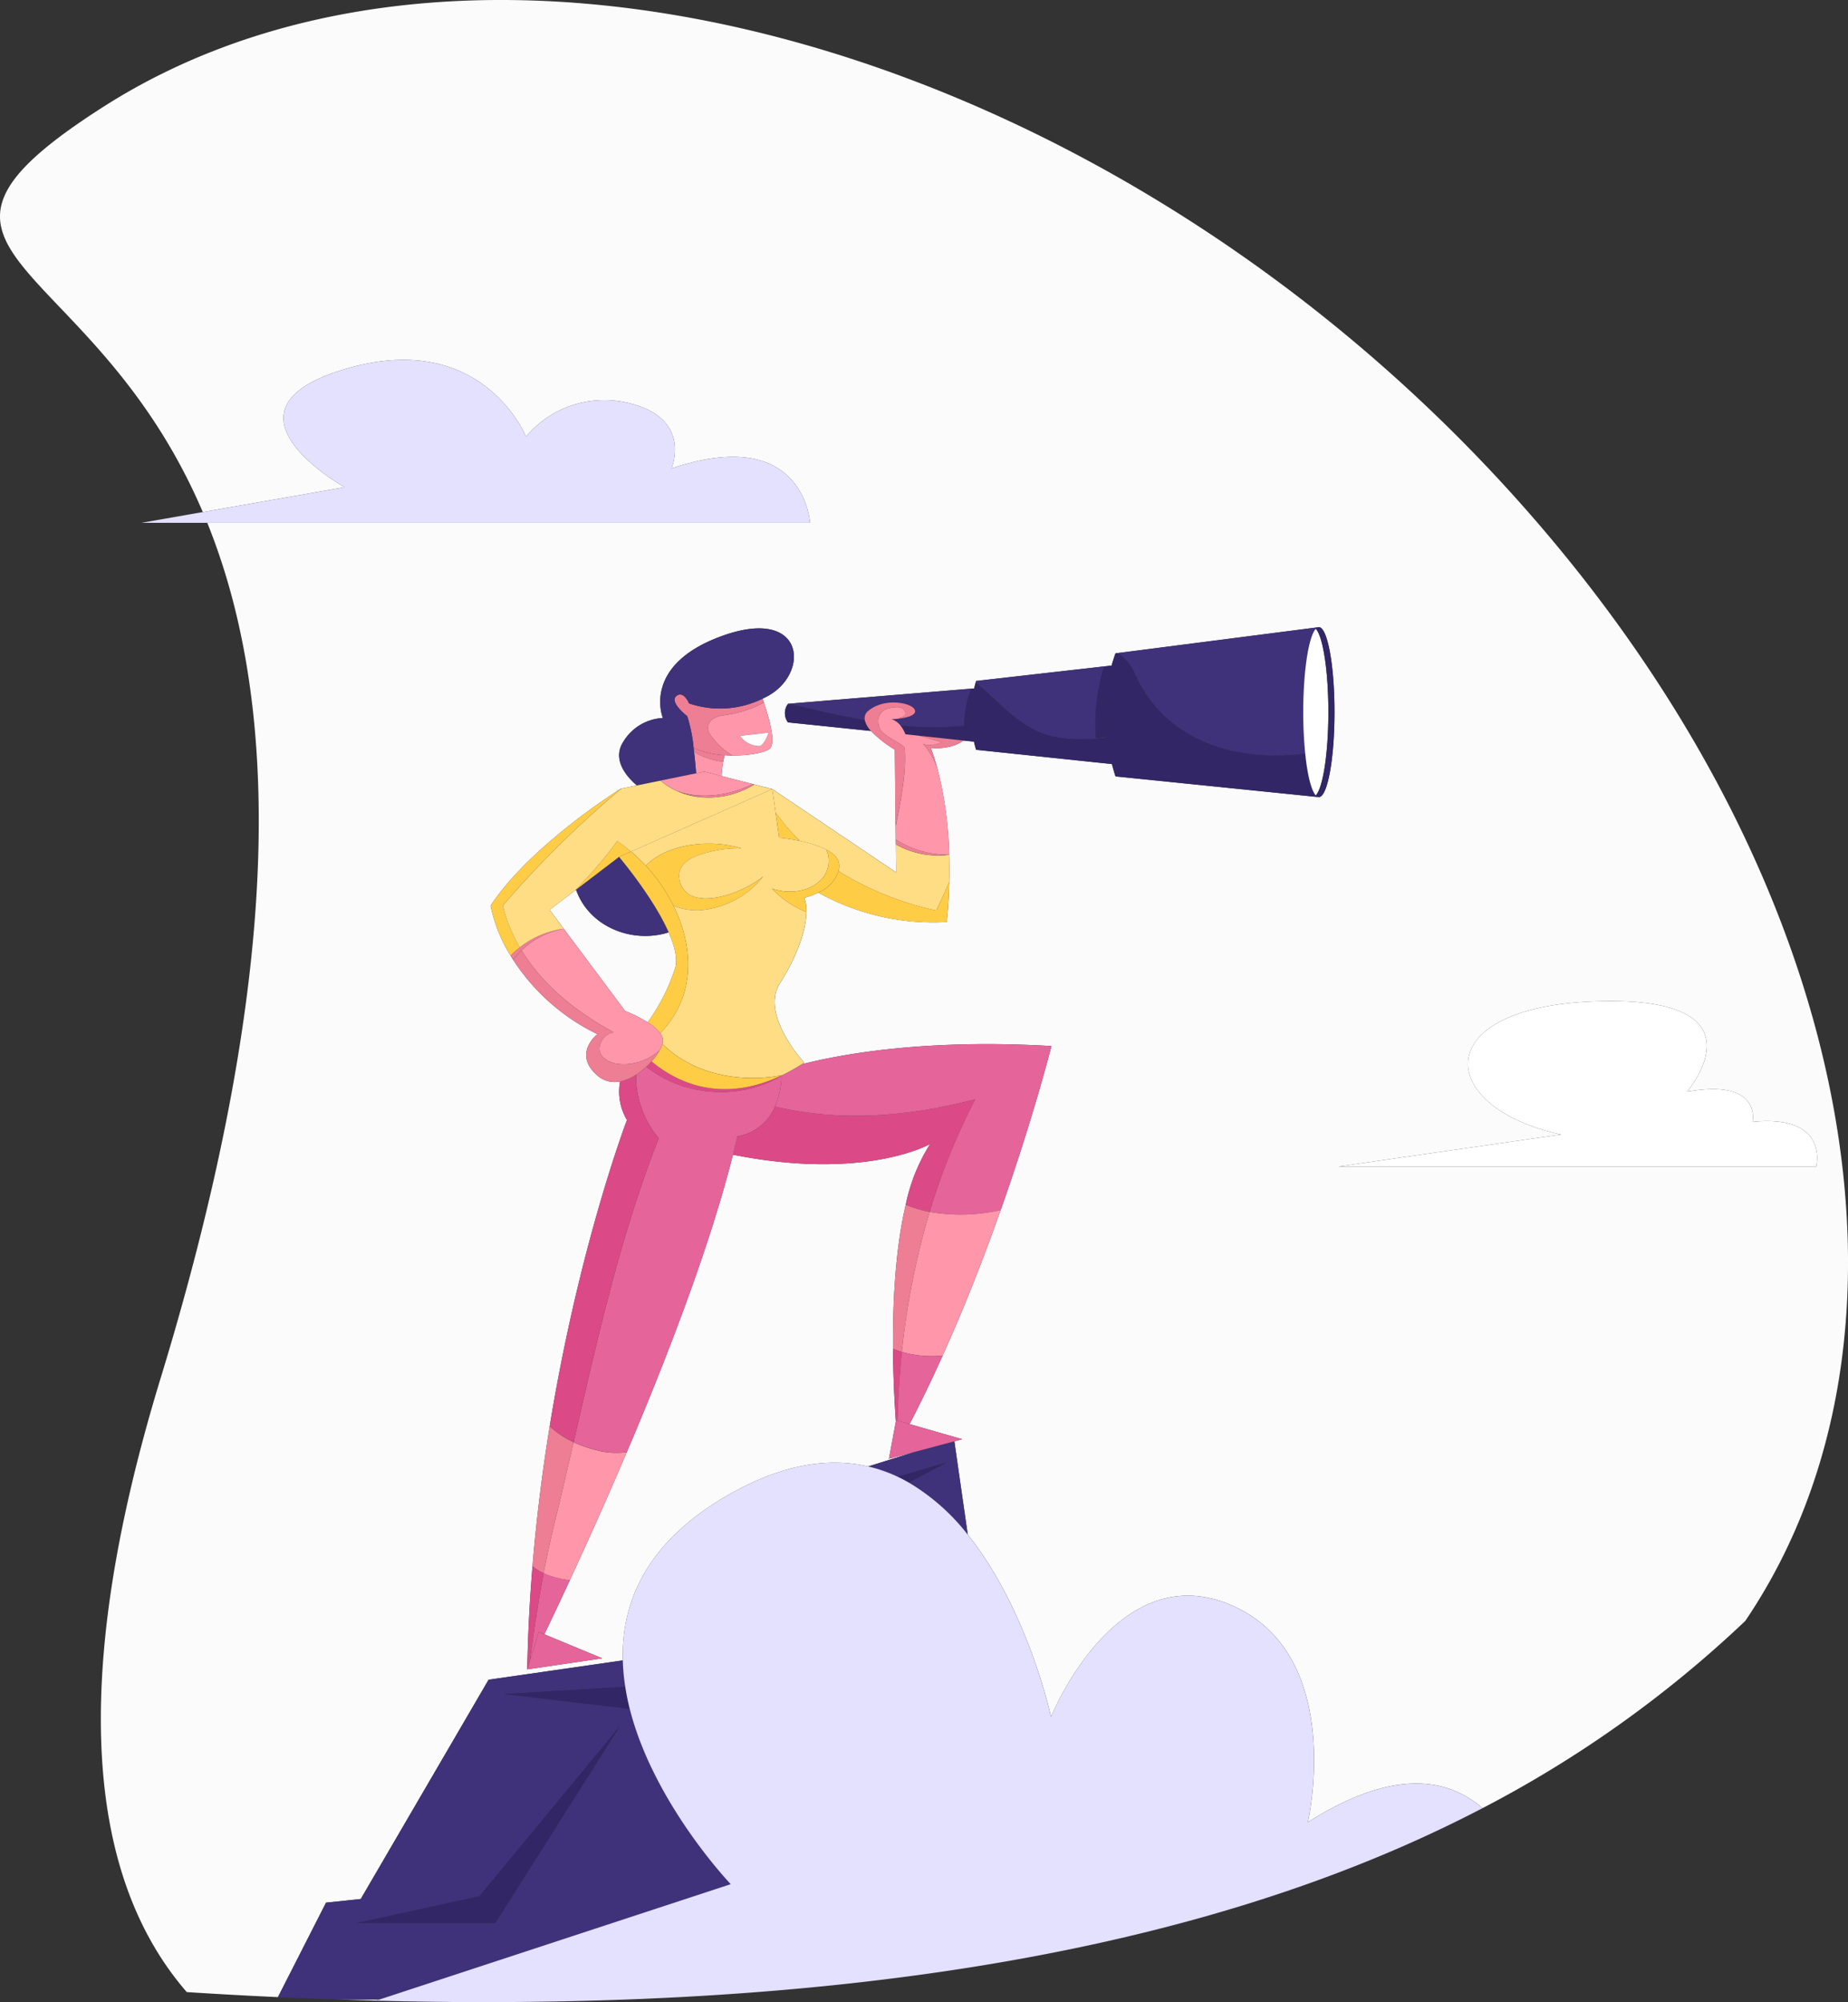 <svg xmlns="http://www.w3.org/2000/svg" width="330.354" height="357.726" viewBox="0 0 330.354 357.726">
  <rect x="0" y="0" width="330.354" height="357.726" fill="#333333" stroke="none"/>
  <g id="Group_1333" data-name="Group 1333" transform="translate(-817.647 19.269)">
    <path id="Path_1591" data-name="Path 1591" d="M877.878,337.99q3.522.12,6.984.209l.638-.209Z" fill="#fbfbfb"/>
    <path id="Path_1592" data-name="Path 1592" d="M943,143.341h0a16.018,16.018,0,0,0,11.107-6.023l-.006,0A16.021,16.021,0,0,1,943,143.341Z" fill="#fbfbfb"/>
    <path id="Path_1593" data-name="Path 1593" d="M910.556,149.982c-.051.04-.093.088-.144.128.092-.073.182-.148.275-.218-.042.032-.087.061-.129.094Z" fill="#fbfbfb"/>
    <path id="Path_1594" data-name="Path 1594" d="M946.743,123.028c.178-.029.356-.051.533-.086-.177.034-.356.05-.534.077Z" fill="#fbfbfb"/>
    <path id="Path_1595" data-name="Path 1595" d="M975.659,111.8c1.213.974,3.07,1.805,3.568,2.392C978.732,113.609,976.874,112.778,975.659,111.8Z" fill="#fbfbfb"/>
    <path id="Path_1596" data-name="Path 1596" d="M941.649,114.382l-.012-.006,0,.023,0-.015Z" fill="#fbfbfb"/>
    <path id="Path_1597" data-name="Path 1597" d="M933.432,163.391a34.547,34.547,0,0,0,4.928-9.75c.44-1.678-.127-3.933-1.175-6.32-6.618,2.1-14.274-1.069-16.56-7.618l-.254.193-.013.014L915.91,143.3l2.5,3.352h0l10.99,14.713A25.152,25.152,0,0,1,933.432,163.391Z" fill="#fbfbfb"/>
    <path id="Path_1598" data-name="Path 1598" d="M991.977,177.148c-11.724,3.075-23.956,4.108-35.8,1.311h0c11.84,2.8,24.075,1.763,35.8-1.311a115.593,115.593,0,0,0-8.148,20.121h0A115.482,115.482,0,0,1,991.977,177.148Z" fill="#fbfbfb"/>
    <path id="Path_1599" data-name="Path 1599" d="M924.939,167.355a3.066,3.066,0,0,1,2.394-2.177h0a3.065,3.065,0,0,0-2.394,2.176,2.175,2.175,0,0,0,.494,2.251A2.175,2.175,0,0,1,924.939,167.355Z" fill="#fbfbfb"/>
    <path id="Path_1600" data-name="Path 1600" d="M964.4,107.817q-2.1-.477-4.205-.972a5.478,5.478,0,0,0-.9-.167,5.55,5.55,0,0,1,.893.167Q962.3,107.337,964.4,107.817Z" fill="#fbfbfb"/>
    <path id="Path_1601" data-name="Path 1601" d="M931.35,173.745c-.015-.332.006-.667.011-1h0C931.356,173.078,931.335,173.413,931.35,173.745Z" fill="#fbfbfb"/>
    <path id="Path_1602" data-name="Path 1602" d="M875.93,320.69l6.207-.656,22.853-39.177,23.991-3.452c-.281-10.628,4.4-21.462,19.3-29.82,9.575-5.372,17.708-6.435,24.573-4.834l8.252-2.588-4.547,1.211,1.237-6.68c-.227-3.151-.478-7.744-.518-12.962q.788.32,1.593.559-.8-.238-1.592-.559c-.062-8.134.4-17.767,2.279-25.741a32.527,32.527,0,0,1,4.367-10.862s-11.528,6.644-35.258,1.918c-4.116,16.349-11.73,36.121-18.966,53.137h-.005c-3.652,8.587-7.207,16.471-10.167,22.859h0c-1.774,3.829-3.334,7.117-4.573,9.7l10.357,4.29L911.9,279.01v0h0c.113-6.3.445-12.458.939-18.432h0c.726-8.811,1.806-17.213,3.079-25.026a15.581,15.581,0,0,0,4.269,2.858c-1.135,4.936-2.289,9.909-3.519,14.919-.7,2.858-1.3,5.683-1.841,8.495a9.327,9.327,0,0,1-1.666-1.014,9.4,9.4,0,0,0,1.667,1.016h0a14.705,14.705,0,0,0,3.673,1.085,14.748,14.748,0,0,1-3.673-1.086c.541-2.812,1.141-5.638,1.841-8.495,1.23-5.012,2.383-9.984,3.519-14.92h0c4.289-18.645,8.315-36.743,15.2-54.295l0,0c-6.883,17.553-10.909,35.651-15.2,54.292a15.578,15.578,0,0,1-4.269-2.858c5.273-32.375,13.809-54.7,13.809-54.7a9.9,9.9,0,0,1-1.234-6.892,4.6,4.6,0,0,1-4.045-1.051c-4.517-3.917,0-7.4,0-7.4a37.148,37.148,0,0,1-15.07-13.292h0c-.162-.256-.32-.512-.47-.764.03-.031.064-.058.094-.088-.03.03-.066.054-.1.085a27.215,27.215,0,0,1-3.557-8.9c7.29-11,23.29-20.9,23.29-20.9l.088-.019a180.018,180.018,0,0,0-21.2,20.911,28.5,28.5,0,0,0,1.253,3.832,28.589,28.589,0,0,1-1.252-3.828,180.04,180.04,0,0,1,21.2-20.914l2.769-.566c-1.564-1.323-4.577-4.484-2.423-7.8a8.774,8.774,0,0,1,7.074-4.245s-3.919-9.469,10.665-14.692,15.671,6.422,8.271,10.666c-.365.212-.744.39-1.121.574.077.218.157.446.241.693-.117.064-.241.111-.359.173.117-.061.241-.109.357-.172.964,2.841,2.239,7.357.993,8.31-.813.617-3.542,1.173-6.6,1.15h0c-.463,0-.933-.022-1.4-.054-.092.383-.2.763-.262,1.152a12.736,12.736,0,0,1-5.205-1.735v0a12.75,12.75,0,0,0,5.2,1.734,20.6,20.6,0,0,0-.289,2.571l5.581,1.431h0l.273.07-.049.028c.016-.01.034-.017.05-.027l3.222.826,22.119,14.873-.051-5.008a15.4,15.4,0,0,0,9.552,1.866c.052,1.746.048,3.378.018,4.846l0,0c-.1,4.32-.481,7.18-.481,7.18a42.386,42.386,0,0,1-22.948-5.259,12.818,12.818,0,0,1-2.485.94,6.981,6.981,0,0,1,.371,2.524,17.383,17.383,0,0,1-6.172-4.187h0a17.376,17.376,0,0,0,6.175,4.192c-.053,3.472-1.877,8.271-4.724,12.712-3.627,5.659,4.353,14.22,4.353,14.22-.144.093-.295.175-.441.266,7.339-1.868,22.287-4.547,44.6-3.251,0,0-3.142,12.55-9.068,29.306h0c-2.832,8.007-6.3,16.975-10.366,25.991a19.02,19.02,0,0,1-7.291-.644h0c-.429,4.077-.683,8.176-.789,12.277h0c.107-4.1.36-8.2.789-12.277a19.026,19.026,0,0,0,7.292.645c-1.85,4.1-3.824,8.214-5.917,12.252l9.414,2.7-1.412.376,2.4,16.678c10.777,13.425,14.882,32.532,14.882,32.532s11.626-28.806,32.208-19.943,13.709,38.779,13.709,38.779c14.9-9.44,24.733-8.123,31.221-2.5a206.253,206.253,0,0,0,46.968-33.453c34.2-50.48,20.409-131.13-39.466-198.875C1017.216-11.064,903.511-43.157,836.18-.221c-41.971,26.763-2.31,25.5,17.718,72.446l25.358-4.44s-24.607-13.726,0-21.092,32.419,12.053,32.419,12.053a18.244,18.244,0,0,1,18.24-6.026c11.655,2.678,7.763,11.717,7.763,11.717,23.774-8.034,24.774,9.709,24.774,9.709H854.7c11.509,28.512,15.691,74.209-8.335,152.821-16.982,55.561-12.471,89.957,4.671,109.7q8.307.533,16.3.9Zm111.4-187.241a15.4,15.4,0,0,1-9.552-1.867l-.009-.854a17.077,17.077,0,0,0,9.561,2.7Zm109.4,49.988c-22.494-4.806-24-22.938,6.6-23.812s15.9,16.166,15.9,16.166c13.5-2.4,11.7,5.389,11.7,5.389,13.8-1.383,11.4,7.992,11.4,7.992h-85.481ZM991.262,103.78h0l.537-.045c.082-.35.161-.7.261-1.048h0c.027-.094.051-.188.08-.283l22.878-2.6a33.632,33.632,0,0,0-1.446,12.883c-.574.07-1.15.109-1.726.136a25.386,25.386,0,0,0,3.613-.379l0-.026c-.625.107-1.253.2-1.884.271a33.622,33.622,0,0,1,1.447-12.885l1.342-.153c.208-.73.437-1.458.7-2.183l.478-.062a8.913,8.913,0,0,1,2.95,3.562c5.366,12.264,18.289,16,30.482,14.4v0c-12.192,1.605-25.116-2.129-30.482-14.393a8.9,8.9,0,0,0-2.95-3.565l35.871-4.618v0c1.542,0,2.793,6.8,2.793,15.182s-1.251,15.182-2.793,15.182l-.006,0-36.343-3.7c-.239-.737-.449-1.472-.643-2.206L992.14,114.7q-.218-.724-.382-1.458l-1.662-.171a23.432,23.432,0,0,1-.1-2.662,23.658,23.658,0,0,0,.1,2.662l-.221-.023c-2.4,1.778-5.84,1.306-5.84,1.306a45.03,45.03,0,0,1,1.408,4.572,13.339,13.339,0,0,0-2.822-5.334c1.3.653,2.393,0,3.482-.217h-.005c-1.087.218-2.174.869-3.478.217a13.332,13.332,0,0,1,2.822,5.334,68.546,68.546,0,0,1,1.89,14.5,17.078,17.078,0,0,1-9.561-2.7l-.022-2.327v-.006l-.136-13.712a20.708,20.708,0,0,1-4.248-3.342L958.508,109.8a2.781,2.781,0,0,1-.112-3.14,5.459,5.459,0,0,1,.9.017,5.421,5.421,0,0,0-.892-.017c.037-.06.074-.12.113-.179Z" fill="#fbfbfb"/>
    <path id="Path_1603" data-name="Path 1603" d="M909.112,338.44H899.106C902.492,338.464,905.82,338.461,909.112,338.44Z" fill="#fbfbfb"/>
    <path id="Path_1604" data-name="Path 1604" d="M986.806,242.061l-6.708,3.564a37.778,37.778,0,0,1,10.549,9.315l-2.4-16.678-7.142,1.9-8.252,2.588a26.386,26.386,0,0,1,5.271,1.84Z" fill="#3f327a"/>
    <path id="Path_1605" data-name="Path 1605" d="M948.279,317.385s-13.766-14.392-18.052-31.321l-22.522-2.649,21.719-1.277a36.8,36.8,0,0,1-.443-4.733l-23.991,3.452-22.853,39.177-6.207.656-8.6,16.877q5.346.249,10.547.423H885.5Zm-44.928,2.162,25.165-30.472-22.335,35.261H881.368Z" fill="#3f327a"/>
    <path id="Path_1606" data-name="Path 1606" d="M928.516,289.075l-25.165,30.472-21.983,4.789h24.813Z" fill="#322666"/>
    <path id="Path_1607" data-name="Path 1607" d="M978.123,244.591c.674.317,1.33.666,1.975,1.034l6.708-3.564Z" fill="#322666"/>
    <path id="Path_1608" data-name="Path 1608" d="M930.227,286.064q-.492-1.942-.8-3.926l-21.719,1.277Z" fill="#322666"/>
    <path id="Path_1609" data-name="Path 1609" d="M941.641,114.384l0,.015c.028.224.054.454.081.685a12.736,12.736,0,0,0,5.205,1.735c.065-.389.17-.769.262-1.152a15.753,15.753,0,0,1-5.538-1.285Z" fill="#ed7e94"/>
    <path id="Path_1610" data-name="Path 1610" d="M943.548,118.6l3.087.792a20.6,20.6,0,0,1,.289-2.571,12.75,12.75,0,0,1-5.2-1.734c.136,1.19.258,2.471.366,3.812Z" fill="#ff96a9"/>
    <path id="Path_1611" data-name="Path 1611" d="M945.861,123.147c.295-.03.589-.071.882-.119v-.009C946.448,123.065,946.157,123.119,945.861,123.147Z" fill="#ff96a9"/>
    <path id="Path_1612" data-name="Path 1612" d="M942.376,123.067l0,.035a14.827,14.827,0,0,0,3.209.069A15.075,15.075,0,0,1,942.376,123.067Z" fill="#ff96a9"/>
    <path id="Path_1613" data-name="Path 1613" d="M940.827,106.409s-.98-2.4-2.286-1.306,1.959,3.591,1.959,3.591a27.254,27.254,0,0,1,1.137,5.682l.012.006a15.753,15.753,0,0,0,5.538,1.285c.472.032.942.05,1.4.054a12.691,12.691,0,0,1-4.068-3.869,1.867,1.867,0,0,1,.779-2.762,3.689,3.689,0,0,1,.793-.361l.03-.011c.045-.014.091-.024.136-.037s.1-.029.153-.041h0c.094-.022.189-.04.283-.053.54-.056,1.074-.148,1.606-.247.116-.022.234-.03.349-.054.358-.073.707-.18,1.061-.272.283-.075.57-.132.85-.219.351-.109.691-.25,1.036-.378.272-.1.549-.185.817-.3.485-.205.956-.443,1.424-.685.118-.062.242-.109.359-.173-.084-.247-.164-.475-.241-.693A17.219,17.219,0,0,1,940.827,106.409Z" fill="#ed7e94"/>
    <path id="Path_1614" data-name="Path 1614" d="M951.6,107.417c-.345.128-.685.269-1.036.378-.28.087-.567.144-.85.219-.354.092-.7.2-1.061.272-.115.024-.233.032-.349.054-.532.1-1.066.191-1.606.247-.094.013-.189.031-.283.053h0c-.051.012-.1.027-.153.041s-.091.023-.136.037l-.03.011a3.689,3.689,0,0,0-.793.361,1.867,1.867,0,0,0-.779,2.762,12.691,12.691,0,0,0,4.068,3.869h0c3.058.023,5.787-.533,6.6-1.15,1.246-.953-.029-5.469-.993-8.31-.116.063-.24.111-.357.172-.468.242-.939.48-1.424.685C952.152,107.232,951.875,107.316,951.6,107.417Zm3.446,4.217s-.726,2.177-1.6,2.394a4.212,4.212,0,0,1-3.5-1.813Z" fill="#ff96a9"/>
    <path id="Path_1615" data-name="Path 1615" d="M928.311,133.836l-7.686,5.867c2.286,6.549,9.942,9.722,16.56,7.618-2.757-6.278-8.859-13.47-8.872-13.485Z" fill="#3f327a"/>
    <path id="Path_1616" data-name="Path 1616" d="M938.006,142.508c.041.083.08.166.12.249-.033-.068-.061-.137-.094-.205h0C938.022,142.536,938.013,142.523,938.006,142.508Z" fill="#3f327a"/>
    <path id="Path_1617" data-name="Path 1617" d="M942.384,143.376c.205,0,.409-.022.614-.035h0C942.793,143.354,942.589,143.374,942.384,143.376Z" fill="#3f327a"/>
    <path id="Path_1618" data-name="Path 1618" d="M935.728,120.2l6.358-1.3c-.108-1.341-.23-2.622-.366-3.812v0c-.027-.231-.053-.461-.081-.685l0-.023a27.254,27.254,0,0,0-1.137-5.682s-3.265-2.5-1.959-3.591,2.286,1.306,2.286,1.306a17.219,17.219,0,0,0,13.135-.841c.377-.184.756-.362,1.121-.574,7.4-4.244,6.313-15.889-8.271-10.666s-10.665,14.692-10.665,14.692a8.774,8.774,0,0,0-7.074,4.245c-2.154,3.314.859,6.475,2.423,7.8l4.231-.865Z" fill="#3f327a"/>
    <path id="Path_1619" data-name="Path 1619" d="M939.086,137.753a3.949,3.949,0,0,0,1.455,2.584,3.948,3.948,0,0,1-1.454-2.583c-.275-1.83.881-3.077,2.627-3.915h0C939.967,134.677,938.811,135.924,939.086,137.753Z" fill="#3f327a"/>
    <path id="Path_1620" data-name="Path 1620" d="M933.1,135.4l0,0,0,0Z" fill="#3f327a"/>
    <path id="Path_1621" data-name="Path 1621" d="M930.449,132.889a27.678,27.678,0,0,0-2.459-1.879,27.826,27.826,0,0,1,2.458,1.88Z" fill="#3f327a"/>
    <path id="Path_1622" data-name="Path 1622" d="M938.728,122.089a13.283,13.283,0,0,0,3.65,1.013l0-.035A15.021,15.021,0,0,1,938.728,122.089Z" fill="#3f327a"/>
    <path id="Path_1623" data-name="Path 1623" d="M910.878,150.527c.093-.088.192-.168.286-.253l.155-.137q.377-.331.775-.637c.1-.074.19-.149.288-.22.245-.179.5-.347.75-.511.119-.076.234-.155.355-.227q.457-.276.935-.519c.178-.091.36-.171.541-.255s.373-.17.563-.248.378-.15.57-.219.414-.144.623-.21c.173-.054.345-.111.52-.159.377-.1.758-.2,1.144-.272-.034,0-.068.013-.1.018-.372.056-.742.123-1.108.2-.106.023-.212.051-.318.077-.311.075-.62.157-.926.249l-.319.1q-.479.156-.947.34c-.079.032-.159.06-.238.092-.393.162-.78.336-1.158.526l-.022.013c-.349.176-.69.369-1.025.57-.148.089-.292.183-.437.276-.182.118-.363.238-.542.362s-.371.265-.553.4c-.093.07-.183.145-.275.218a16.511,16.511,0,0,0-1.41,1.247c-.03.03-.064.057-.094.088.15.252.308.508.47.764a14,14,0,0,1,1.5-1.682Z" fill="#ed7e94"/>
    <path id="Path_1624" data-name="Path 1624" d="M910.556,149.982a28.531,28.531,0,0,1-3.03-7.443,180.018,180.018,0,0,1,21.2-20.911l-.088.019s-16,9.9-23.29,20.9a27.215,27.215,0,0,0,3.557,8.9c.03-.031.066-.055.1-.085a16.511,16.511,0,0,1,1.41-1.247C910.463,150.07,910.505,150.022,910.556,149.982Z" fill="#ffcc46"/>
    <path id="Path_1625" data-name="Path 1625" d="M928.311,133.836h0l2.136-.945a27.826,27.826,0,0,0-2.458-1.88,77.877,77.877,0,0,1-7.619,8.886l.254-.193Z" fill="#ffcc46"/>
    <path id="Path_1626" data-name="Path 1626" d="M941.713,133.839h0a21.551,21.551,0,0,1,8.473-1.527,20.085,20.085,0,0,0-5.567-.832,20.088,20.088,0,0,1,5.566.832A21.551,21.551,0,0,0,941.713,133.839Z" fill="#ffdd85"/>
    <path id="Path_1627" data-name="Path 1627" d="M910.558,149.986c.042-.033.087-.062.129-.094.182-.14.367-.273.553-.4s.36-.244.542-.362c.145-.093.289-.187.437-.276.335-.2.676-.394,1.025-.57l.022-.013c.378-.19.765-.364,1.158-.526.079-.032.159-.06.238-.092q.468-.183.947-.34l.319-.1c.306-.092.615-.174.926-.249.106-.026.212-.054.318-.077.366-.081.736-.148,1.108-.2.035,0,.069-.013.1-.018l.026-.005h0l-2.5-3.352,4.448-3.394.013-.014a77.877,77.877,0,0,0,7.619-8.886,27.678,27.678,0,0,1,2.459,1.879l.022-.009h0l25.239-11.161.586,4.177a36.649,36.649,0,0,0,4.354,5.085,18.529,18.529,0,0,1,4.7,1.534,4.892,4.892,0,0,1,.381,1.277,4.917,4.917,0,0,0-.381-1.279c1.387.733,2.37,1.706,2.326,2.99a4.213,4.213,0,0,1-.132.879,55.281,55.281,0,0,0,17.476,7.03c.8-1.686,1.594-3.393,2.332-5.12v.008l0,0c.03-1.468.034-3.1-.018-4.846a15.4,15.4,0,0,1-9.552-1.866l.051,5.008-22.119-14.873-3.222-.826c-.016.01-.034.017-.05.027-.405.253-.825.474-1.247.686-.2.1-.393.193-.592.283-.284.125-.572.239-.863.347q-.537.2-1.085.361-.316.093-.637.172c-.246.06-.49.125-.739.173-.177.035-.355.057-.533.086-.293.048-.587.089-.882.119-.091.009-.182.017-.274.024a14.827,14.827,0,0,1-3.209-.069,13.283,13.283,0,0,1-3.65-1.013l-.018-.007-.036-.01c-.025-.011-.048-.024-.072-.035-.082-.038-.162-.08-.243-.119-.231-.112-.46-.229-.683-.356-.089-.049-.176-.1-.263-.153-.219-.131-.434-.27-.645-.415-.075-.051-.151-.1-.225-.155-.28-.2-.555-.413-.817-.64h0l-4.231.865-2.769.566a180.04,180.04,0,0,0-21.2,20.914,28.532,28.532,0,0,0,3.029,7.439Z" fill="#ffdd85"/>
    <path id="Path_1628" data-name="Path 1628" d="M960.651,130.981A36.649,36.649,0,0,1,956.3,125.9l.637,4.53A33.954,33.954,0,0,1,960.651,130.981Z" fill="#ffcc46"/>
    <path id="Path_1629" data-name="Path 1629" d="M985.016,143.412a55.281,55.281,0,0,1-17.476-7.03,6.435,6.435,0,0,1-3.622,3.839,42.386,42.386,0,0,0,22.948,5.259s.377-2.86.481-7.18v-.008C986.61,140.019,985.821,141.726,985.016,143.412Z" fill="#ffcc46"/>
    <path id="Path_1630" data-name="Path 1630" d="M942.086,118.9l-6.358,1.3h0c.262.227.537.438.817.64.074.054.15.1.225.155.211.145.426.284.645.415.087.052.174.1.263.153.223.127.452.244.683.356.081.039.161.081.243.119.024.011.047.024.072.035l.036.01c-.012,0-.024-.007-.036-.012,4.353,1.547,9.4.806,13.541-1.248h0l-5.581-1.431-3.087-.792Z" fill="#ff96a9"/>
    <path id="Path_1631" data-name="Path 1631" d="M938.674,122.07c.012,0,.024.008.036.012l.018.007a15.258,15.258,0,0,0,6.859,1.082c.092-.007.183-.015.274-.024.3-.028.587-.082.881-.128.178-.027.357-.043.534-.077.249-.048.493-.113.739-.173q.321-.079.637-.172.549-.159,1.085-.361c.291-.108.579-.222.863-.347.2-.09.4-.185.592-.283.422-.212.842-.433,1.247-.686l.049-.028-.273-.07h0C948.074,122.876,943.027,123.617,938.674,122.07Z" fill="#ed7e94"/>
    <path id="Path_1632" data-name="Path 1632" d="M983.828,197.27h0a115.593,115.593,0,0,1,8.148-20.121c-11.723,3.074-23.958,4.107-35.8,1.311a8.972,8.972,0,0,1-6.733,5.345q-.366,1.6-.78,3.242c23.73,4.726,35.258-1.918,35.258-1.918a32.527,32.527,0,0,0-4.367,10.862,22.322,22.322,0,0,0,4.272,1.28Z" fill="#db4a87"/>
    <path id="Path_1633" data-name="Path 1633" d="M957.481,172.838c-.047.022-.093.04-.14.062v.029a19.444,19.444,0,0,1-3.215,1.565,19.465,19.465,0,0,0,3.219-1.562,14.241,14.241,0,0,1-1.167,5.527c11.843,2.8,24.075,1.764,35.8-1.311a115.482,115.482,0,0,0-8.148,20.122,32.565,32.565,0,0,0,12.7-.329v0h0c5.926-16.756,9.068-29.306,9.068-29.306-22.318-1.3-37.266,1.383-44.6,3.251a35.251,35.251,0,0,1-3.5,1.95Z" fill="#e5649a"/>
    <path id="Path_1634" data-name="Path 1634" d="M978.868,222.29a135.691,135.691,0,0,1,4.96-25.019,22.322,22.322,0,0,1-4.272-1.28c-1.884,7.974-2.341,17.607-2.279,25.741q.788.321,1.592.559h0Z" fill="#ed7e94"/>
    <path id="Path_1635" data-name="Path 1635" d="M983.829,197.27h0a135.691,135.691,0,0,0-4.96,25.019h0a19.02,19.02,0,0,0,7.291.644c4.066-9.016,7.534-17.984,10.366-25.991v0A32.565,32.565,0,0,1,983.829,197.27Z" fill="#ff96a9"/>
    <path id="Path_1636" data-name="Path 1636" d="M978.08,234.568c.106-4.1.36-8.2.789-12.277q-.806-.238-1.593-.559c.04,5.218.291,9.811.518,12.962l.037-.2Z" fill="#db4a87"/>
    <path id="Path_1637" data-name="Path 1637" d="M986.161,222.937a19.026,19.026,0,0,1-7.292-.645c-.429,4.077-.682,8.175-.789,12.277l2.164.62C982.337,231.151,984.311,227.039,986.161,222.937Z" fill="#e5649a"/>
    <path id="Path_1638" data-name="Path 1638" d="M957.341,172.9c-11.051,5.207-19.042.976-23.216-2.531-.295.331-.615.656-.954.971.251.2.507.392.767.579.213.152.427.3.645.445q.408.269.83.517.336.2.68.385.43.232.872.445c.236.113.474.22.715.325.3.129.6.254.9.37.248.094.5.181.749.266.306.1.612.2.922.294.259.076.52.142.782.208.309.077.619.153.931.218.271.055.544.1.817.146.308.052.615.1.925.142.285.036.57.059.856.084s.6.054.9.068.6.014.9.016.577.007.865,0c.319-.011.637-.037.956-.061.268-.02.537-.035.8-.065.345-.039.686-.1,1.027-.151.239-.038.48-.069.717-.115.38-.074.754-.17,1.129-.264.2-.05.392-.09.586-.144.442-.126.878-.275,1.311-.43.12-.043.243-.077.362-.122a19.444,19.444,0,0,0,3.215-1.565Z" fill="#db4a87"/>
    <path id="Path_1639" data-name="Path 1639" d="M913.7,268.3c.154-.965.31-1.932.478-2.9.2-1.192.416-2.384.645-3.579h0a9.4,9.4,0,0,1-1.667-1.016c-.1-.079-.219-.147-.321-.231-.494,5.974-.826,12.133-.939,18.432l.486-1.589C912.786,274.369,913.219,271.335,913.7,268.3Z" fill="#db4a87"/>
    <path id="Path_1640" data-name="Path 1640" d="M911.9,279.012v0h0Z" fill="#db4a87"/>
    <path id="Path_1641" data-name="Path 1641" d="M918.5,262.909a14.705,14.705,0,0,1-3.673-1.085h0c-.229,1.2-.44,2.387-.645,3.579-.168.966-.324,1.933-.478,2.9-.484,3.034-.917,6.068-1.317,9.119l1.559-5.1,1.01.418c1.239-2.581,2.8-5.869,4.573-9.7h0C919.182,263.012,918.841,262.963,918.5,262.909Z" fill="#e5649a"/>
    <path id="Path_1642" data-name="Path 1642" d="M914.826,261.822c.537-2.812,1.141-5.637,1.841-8.495,1.23-5.01,2.384-9.983,3.519-14.919a15.581,15.581,0,0,1-4.269-2.858c-1.273,7.813-2.353,16.215-3.079,25.026h0c.1.084.216.152.321.231A9.327,9.327,0,0,0,914.826,261.822Z" fill="#ed7e94"/>
    <path id="Path_1643" data-name="Path 1643" d="M925.157,240.055a23.82,23.82,0,0,1-4.97-1.642v0h0c-1.136,4.936-2.289,9.908-3.519,14.92-.7,2.857-1.3,5.683-1.841,8.495a14.748,14.748,0,0,0,3.673,1.086c.341.054.682.1,1.027.134h0c2.96-6.388,6.515-14.272,10.167-22.859A14.51,14.51,0,0,1,925.157,240.055Z" fill="#ff96a9"/>
    <path id="Path_1644" data-name="Path 1644" d="M931.36,172.745a8.306,8.306,0,0,1-2.867,1.208,9.9,9.9,0,0,0,1.234,6.892s-8.536,22.325-13.809,54.7a15.578,15.578,0,0,0,4.269,2.858c4.289-18.641,8.315-36.739,15.2-54.292a17.286,17.286,0,0,1-4.035-10.366C931.335,173.413,931.356,173.078,931.36,172.745Z" fill="#db4a87"/>
    <path id="Path_1645" data-name="Path 1645" d="M956.178,178.46h0a14.241,14.241,0,0,0,1.167-5.527,19.465,19.465,0,0,1-3.219,1.562c-.119.045-.242.079-.362.122-.433.155-.869.3-1.311.43-.194.054-.391.094-.586.144-.375.094-.749.19-1.129.264-.237.046-.478.077-.717.115-.341.055-.682.112-1.027.151-.267.03-.536.045-.8.065-.319.024-.637.05-.956.061-.288.009-.577,0-.865,0s-.6,0-.9-.016-.6-.042-.9-.068-.571-.048-.856-.084c-.31-.039-.617-.09-.925-.142-.273-.045-.546-.091-.817-.146-.312-.065-.622-.141-.931-.218-.262-.066-.523-.132-.782-.208-.31-.09-.616-.19-.922-.294-.251-.085-.5-.172-.749-.266-.3-.116-.6-.241-.9-.37-.241-.1-.479-.212-.715-.325q-.441-.211-.872-.445-.344-.186-.68-.385-.422-.247-.83-.517c-.218-.144-.432-.293-.645-.445-.26-.187-.516-.379-.767-.579a13.055,13.055,0,0,1-1.81,1.4c-.005.334-.026.669-.011,1a17.286,17.286,0,0,0,4.035,10.366l0,0c-6.884,17.552-10.91,35.65-15.2,54.295v0a23.82,23.82,0,0,0,4.97,1.642,14.51,14.51,0,0,0,4.537.129h.005c7.236-17.016,14.85-36.788,18.966-53.137q.414-1.644.78-3.242A8.972,8.972,0,0,0,956.178,178.46Z" fill="#e5649a"/>
    <path id="Path_1646" data-name="Path 1646" d="M934.491,137.02l.042.051q.646.81,1.237,1.664l.078.111q.591.861,1.121,1.758l.04.066c.354.6.688,1.215,1,1.838.007.015.016.028.023.043h0v0a10.878,10.878,0,0,0,4.353.826c.205,0,.409-.022.614-.035a16.021,16.021,0,0,0,11.1-6.019c-3.186,2.652-10.386,5.444-13.558,3.015a3.949,3.949,0,0,1-1.455-2.584c-.275-1.829.881-3.076,2.627-3.914a21.551,21.551,0,0,1,8.473-1.527,20.088,20.088,0,0,0-5.566-.832c-4.312-.056-8.825,1.15-11.518,3.924h0C933.582,135.924,934.045,136.465,934.491,137.02Z" fill="#ffcc46"/>
    <path id="Path_1647" data-name="Path 1647" d="M964.77,137.534a4.911,4.911,0,0,0,.576-5.019,18.529,18.529,0,0,0-4.7-1.534,33.954,33.954,0,0,0-3.717-.555l-.637-4.53-.586-4.177L930.472,132.88c.418.355.825.727,1.226,1.108.08.075.159.15.237.226.4.385.786.778,1.163,1.186l0,0h0c2.693-2.774,7.206-3.98,11.518-3.924a20.085,20.085,0,0,1,5.567.832,21.551,21.551,0,0,0-8.473,1.527c-1.746.838-2.9,2.085-2.627,3.915a3.948,3.948,0,0,0,1.454,2.583c3.172,2.429,10.372-.363,13.558-3.015l.006,0A16.018,16.018,0,0,1,943,143.341c-.2.013-.409.033-.614.035a10.878,10.878,0,0,1-4.353-.826v0c.033.068.061.137.094.205q.254.525.485,1.056c.049.114.1.228.148.342a26.2,26.2,0,0,1,.974,2.744c.035.12.067.24.1.36q.15.544.275,1.093c.025.114.053.228.077.342.1.467.185.934.254,1.4.007.052.011.1.019.157.057.412.1.825.133,1.238.011.135.019.269.027.4.022.362.033.725.035,1.087,0,.111,0,.223,0,.335-.006.459-.027.917-.066,1.373-.008.1-.022.193-.032.29q-.056.547-.144,1.088c-.023.142-.048.283-.075.424q-.1.534-.236,1.062c-.026.1-.047.2-.074.3q-.18.656-.417,1.3c-.044.121-.095.239-.141.359q-.189.481-.409.956c-.065.141-.131.281-.2.42q-.261.522-.563,1.034c-.046.077-.085.155-.132.232-.246.4-.516.8-.8,1.187-.093.127-.193.252-.291.378q-.324.418-.68.827c-.114.131-.227.262-.346.39s-.249.265-.377.4a2.16,2.16,0,0,1,.479,1.583c-.022.112-.064.218-.095.327,5.4,5.376,13.769,7.072,21.431,5.589l-.006,0h.007a35.251,35.251,0,0,0,3.5-1.95c.146-.091.3-.173.441-.266,0,0-7.98-8.561-4.353-14.22,2.847-4.441,4.671-9.24,4.724-12.712a17.376,17.376,0,0,1-6.175-4.192h0l0,0C958.676,140.581,962.593,140.146,964.77,137.534Z" fill="#ffdd85"/>
    <path id="Path_1648" data-name="Path 1648" d="M967.54,136.382a4.213,4.213,0,0,0,.132-.879c.044-1.284-.939-2.257-2.326-2.99a4.916,4.916,0,0,1-.576,5.021c-2.177,2.612-6.094,3.047-9.142,1.96l0,0a17.383,17.383,0,0,0,6.172,4.187,6.981,6.981,0,0,0-.371-2.524,12.818,12.818,0,0,0,2.485-.94A6.435,6.435,0,0,0,967.54,136.382Z" fill="#ffcc46"/>
    <path id="Path_1649" data-name="Path 1649" d="M928.312,133.835h0c.013.015,6.115,7.207,8.872,13.485,1.048,2.387,1.615,4.642,1.175,6.32a34.547,34.547,0,0,1-4.928,9.75,8.241,8.241,0,0,1,2.24,1.945q.192-.2.377-.4c.119-.128.232-.259.346-.39q.357-.408.68-.827c.1-.126.2-.251.291-.378.286-.39.556-.785.8-1.187.047-.077.086-.155.132-.232q.3-.511.563-1.034c.069-.139.135-.279.2-.42q.221-.474.409-.956c.046-.12.1-.238.141-.359q.236-.645.417-1.3c.027-.1.048-.2.074-.3q.135-.528.236-1.062c.027-.141.052-.282.075-.424q.089-.542.144-1.088c.01-.1.024-.193.032-.29.039-.456.06-.914.066-1.373,0-.112,0-.224,0-.335,0-.362-.013-.725-.035-1.087-.008-.134-.016-.268-.027-.4-.033-.413-.076-.826-.133-1.238-.008-.053-.012-.105-.019-.157-.069-.468-.155-.935-.254-1.4-.024-.114-.052-.228-.077-.342q-.125-.548-.275-1.093c-.034-.12-.066-.24-.1-.36a26.2,26.2,0,0,0-.974-2.744c-.048-.114-.1-.228-.148-.342q-.231-.531-.485-1.056c-.04-.083-.079-.166-.12-.249-.309-.623-.643-1.235-1-1.838l-.04-.066q-.529-.9-1.121-1.758l-.078-.111q-.593-.852-1.237-1.664l-.042-.051c-.446-.555-.909-1.1-1.39-1.616l0,0c-.377-.408-.766-.8-1.163-1.186-.078-.076-.157-.151-.237-.226-.4-.381-.808-.753-1.226-1.108h0l-.022.009h0Z" fill="#ffcc46"/>
    <path id="Path_1650" data-name="Path 1650" d="M957.341,172.9c.047-.022.093-.04.14-.062l.006,0c-7.662,1.483-16.028-.213-21.431-5.589a4.548,4.548,0,0,1-.452,1.1l-.011.008a11.554,11.554,0,0,1-1.468,2.016C938.3,173.876,946.29,178.107,957.341,172.9Z" fill="#ffcc46"/>
    <path id="Path_1651" data-name="Path 1651" d="M958.4,106.661a5.421,5.421,0,0,1,.892.017h.012a5.478,5.478,0,0,1,.9.167q2.106.492,4.205.972c2.625.6,5.243,1.156,7.854,1.623a1.662,1.662,0,0,1,.637-1.724c2.975-2.468,8.126-1.378,8.344,0,.144.91-1.734,1.282-3.029,1.43.291-.149.646-.252.917-.4-.271.144-.627.246-.919.395-.667.076-1.178.093-1.178.093a3.26,3.26,0,0,1,1.579,1.117,52.8,52.8,0,0,0,11.386.054,18.905,18.905,0,0,1,1.263-6.628h0l-32.75,2.7C958.473,106.541,958.436,106.6,958.4,106.661Z" fill="#3f327a"/>
    <path id="Path_1652" data-name="Path 1652" d="M979.15,107.438a1.031,1.031,0,0,1,.2.277.938.938,0,0,1,.167.545.933.933,0,0,0-.166-.544A1.02,1.02,0,0,0,979.15,107.438Z" fill="#3f327a"/>
    <path id="Path_1653" data-name="Path 1653" d="M989.995,110.409h0c.435-.049.87-.118,1.306-.18a21.323,21.323,0,0,1,.5-6.493l-.537.045h0A18.905,18.905,0,0,0,989.995,110.409Z" fill="#322666"/>
    <path id="Path_1654" data-name="Path 1654" d="M964.4,107.817q-2.1-.477-4.208-.972a5.55,5.55,0,0,0-.893-.167h-.012a5.459,5.459,0,0,0-.9-.017,2.781,2.781,0,0,0,.112,3.14l14.855,1.538a4.442,4.442,0,0,1-1.1-1.9C969.647,108.973,967.029,108.413,964.4,107.817Z" fill="#322666"/>
    <path id="Path_1655" data-name="Path 1655" d="M990,110.409h0a52.8,52.8,0,0,1-11.386-.054,5.669,5.669,0,0,1,.888,1.568l2.475.268.012,0,7.889.855h0l.221.023a23.658,23.658,0,0,1-.1-2.662h0Z" fill="#322666"/>
    <path id="Path_1656" data-name="Path 1656" d="M990,110.409h0a23.432,23.432,0,0,0,.1,2.662l1.662.171a21.252,21.252,0,0,1-.456-3.014C990.866,110.291,990.431,110.36,990,110.409Z" fill="#322666"/>
    <path id="Path_1657" data-name="Path 1657" d="M1005.689,112.286c.214.045.429.078.643.118.269.053.538.1.807.147q.678.1,1.36.172l.063,0c.8.078,1.611.109,2.418.11.148,0,.3.007.444,0s.28-.014.421-.018c.576-.027,1.152-.066,1.726-.136a33.632,33.632,0,0,1,1.446-12.883l-22.878,2.6c-.029.1-.053.189-.08.283h0v0C996.572,106.32,999.817,110.818,1005.689,112.286Z" fill="#3f327a"/>
    <path id="Path_1658" data-name="Path 1658" d="M1016.36,99.651l-1.342.153a33.622,33.622,0,0,0-1.447,12.885c.631-.072,1.259-.164,1.884-.271A31.436,31.436,0,0,1,1016.36,99.651Z" fill="#322666"/>
    <path id="Path_1659" data-name="Path 1659" d="M991.3,110.229a21.252,21.252,0,0,0,.456,3.014q.165.734.382,1.458l24.278,2.544a37.721,37.721,0,0,1-.96-4.8,25.386,25.386,0,0,1-3.613.379c-.141,0-.281.016-.421.018s-.3-.005-.444,0c-.807,0-1.614-.032-2.418-.11l-.063,0q-.683-.067-1.36-.172c-.269-.043-.538-.094-.807-.147-.214-.04-.429-.073-.643-.118-5.872-1.468-9.117-5.966-13.629-9.6v0c-.1.347-.179.7-.261,1.048A21.323,21.323,0,0,0,991.3,110.229Z" fill="#322666"/>
    <path id="Path_1660" data-name="Path 1660" d="M1017.061,119.451l36.343,3.7a.587.587,0,0,1-.29-.085.766.766,0,0,1-.248-.205h0c-.815-.874-1.5-3.676-1.9-7.5-12.193,1.6-25.116-2.132-30.482-14.4a8.913,8.913,0,0,0-2.95-3.562l-.478.062c-.264.725-.493,1.453-.7,2.183a31.436,31.436,0,0,0-.9,12.767l0,.026a37.721,37.721,0,0,0,.96,4.8C1016.612,117.979,1016.822,118.714,1017.061,119.451Z" fill="#322666"/>
    <path id="Path_1661" data-name="Path 1661" d="M1052.867,93.08v0a.76.76,0,0,1,.25-.205.592.592,0,0,1,.277-.081l.016,0h0v0L1017.539,97.4a8.9,8.9,0,0,1,2.95,3.565c5.366,12.264,18.29,16,30.482,14.393a73.314,73.314,0,0,1-.354-7.391C1050.617,100.6,1051.584,94.453,1052.867,93.08Z" fill="#3f327a"/>
    <path id="Path_1662" data-name="Path 1662" d="M1055.115,107.97c0-7.371-.968-13.511-2.248-14.89-1.283,1.373-2.25,7.515-2.25,14.89a73.314,73.314,0,0,0,.354,7.391v0c.393,3.819,1.08,6.621,1.9,7.5C1054.148,121.483,1055.115,115.342,1055.115,107.97Z" fill="#fff"/>
    <path id="Path_1663" data-name="Path 1663" d="M1053.409,92.788c1.544,0,2.793,6.8,2.793,15.182s-1.25,15.181-2.793,15.181a.768.768,0,0,1-.3-.086.587.587,0,0,0,.29.085l.006,0c1.542,0,2.793-6.8,2.793-15.182s-1.251-15.182-2.793-15.182h0Z" fill="#fff"/>
    <path id="Path_1664" data-name="Path 1664" d="M1056.2,107.97c0-8.38-1.249-15.181-2.793-15.182h0l-.016,0a.592.592,0,0,0-.277.081.76.76,0,0,0-.25.205v0c1.28,1.379,2.248,7.519,2.248,14.89s-.967,13.513-2.249,14.889h0a.778.778,0,0,0,.543.291C1054.952,123.151,1056.2,116.351,1056.2,107.97Z" fill="#322666"/>
    <path id="Path_1665" data-name="Path 1665" d="M953.449,114.028c.874-.217,1.6-2.394,1.6-2.394l-5.1.581A4.212,4.212,0,0,0,953.449,114.028Z" fill="#fff"/>
    <path id="Path_1666" data-name="Path 1666" d="M977.778,131.582a15.4,15.4,0,0,0,9.552,1.867v-.022a17.077,17.077,0,0,1-9.561-2.7Z" fill="#ed7e94"/>
    <path id="Path_1667" data-name="Path 1667" d="M979.351,114.461a.439.439,0,0,0-.124-.265c-.5-.587-2.355-1.418-3.568-2.392a5.409,5.409,0,0,1-.443-.39c-1.089-1.523-.654-3.7,1.3-4.135.953-.19,2.073-.381,2.629.159a1.02,1.02,0,0,1,.2.278.933.933,0,0,1,.166.544.618.618,0,0,1-.392.49c-.271.144-.626.247-.917.4,1.295-.148,3.173-.52,3.029-1.43-.218-1.378-5.369-2.468-8.344,0a1.662,1.662,0,0,0-.637,1.724,4.442,4.442,0,0,0,1.1,1.9,20.708,20.708,0,0,0,4.248,3.342l.136,13.712C978.63,123.757,979.7,119.04,979.351,114.461Z" fill="#ed7e94"/>
    <path id="Path_1668" data-name="Path 1668" d="M981.984,112.194c1.372.358,2.744.768,4.115,1.18h0c-1.089.217-2.177.87-3.482.217a13.339,13.339,0,0,1,2.822,5.334,45.03,45.03,0,0,0-1.408-4.572s3.445.472,5.84-1.306h0Z" fill="#ed7e94"/>
    <path id="Path_1669" data-name="Path 1669" d="M981.984,112.194l-.012,0-2.475-.268a5.669,5.669,0,0,0-.888-1.568,3.26,3.26,0,0,0-1.579-1.117s.511-.017,1.178-.093c.292-.149.648-.251.919-.395a.618.618,0,0,0,.392-.49.938.938,0,0,0-.167-.545,1.031,1.031,0,0,0-.2-.277c-.556-.54-1.676-.349-2.629-.159-1.959.436-2.394,2.612-1.3,4.135a5.409,5.409,0,0,0,.443.39c1.215.974,3.073,1.805,3.568,2.392a.439.439,0,0,1,.124.265c.351,4.579-.721,9.3-1.6,13.932v.006l.022,2.327a17.078,17.078,0,0,0,9.561,2.7,68.546,68.546,0,0,0-1.89-14.5,13.332,13.332,0,0,0-2.822-5.334c1.3.652,2.391,0,3.478-.217h0C984.728,112.962,983.356,112.552,981.984,112.194Z" fill="#ff96a9"/>
    <path id="Path_1670" data-name="Path 1670" d="M931.361,172.744a13.055,13.055,0,0,0,1.81-1.4c.339-.315.659-.64.954-.971a11.554,11.554,0,0,0,1.468-2.016,9.554,9.554,0,0,1-7.389,2.483,4.747,4.747,0,0,1-2.772-1.232,2.175,2.175,0,0,1-.494-2.251,3.065,3.065,0,0,1,2.394-2.176c-6.6-3.613-12.627-8.36-16.454-14.649h0a14,14,0,0,0-1.5,1.682h0a37.148,37.148,0,0,0,15.07,13.292s-4.517,3.483,0,7.4a4.6,4.6,0,0,0,4.045,1.051,8.306,8.306,0,0,0,2.867-1.208Z" fill="#ed7e94"/>
    <path id="Path_1671" data-name="Path 1671" d="M936.056,167.246c.031-.109.073-.215.095-.327a2.16,2.16,0,0,0-.479-1.583,8.241,8.241,0,0,0-2.24-1.945,25.152,25.152,0,0,0-4.032-2.022l-10.99-14.713h0l-.026.005c-.386.075-.767.168-1.144.272-.175.048-.347.1-.52.159-.209.066-.417.135-.623.21s-.382.142-.57.219-.376.163-.563.248-.363.164-.541.255q-.477.243-.935.519c-.121.072-.236.151-.355.227-.254.164-.505.332-.75.511-.1.071-.192.146-.288.22q-.4.306-.775.637l-.155.137c-.094.085-.193.165-.286.253h0c3.827,6.289,9.856,11.036,16.454,14.649h0a3.066,3.066,0,0,0-2.394,2.177,2.175,2.175,0,0,0,.493,2.249,4.747,4.747,0,0,0,2.772,1.232,9.554,9.554,0,0,0,7.389-2.483l.011-.008A4.548,4.548,0,0,0,936.056,167.246Z" fill="#ff96a9"/>
    <path id="Path_1672" data-name="Path 1672" d="M937.678,64.437s3.892-9.039-7.763-11.717a18.244,18.244,0,0,0-18.24,6.026s-7.812-19.419-32.419-12.053,0,21.092,0,21.092L853.9,72.225,842.93,74.146H962.452S961.452,56.4,937.678,64.437Z" fill="#e4e0ff"/>
    <path id="Path_1673" data-name="Path 1673" d="M1130.927,181.18s1.8-7.792-11.7-5.389c0,0,14.7-17.04-15.9-16.166s-29.094,19.006-6.6,23.812l-39.881,5.735h85.481S1144.727,179.8,1130.927,181.18Z" fill="#fff"/>
    <path id="Path_1674" data-name="Path 1674" d="M1051.446,306.308s6.873-29.916-13.709-38.779-32.208,19.943-32.208,19.943-4.1-19.107-14.882-32.532a37.778,37.778,0,0,0-10.549-9.315c-.645-.368-1.3-.717-1.975-1.034a26.386,26.386,0,0,0-5.271-1.84c-6.865-1.6-15-.538-24.573,4.834-14.9,8.358-19.579,19.192-19.3,29.82a36.8,36.8,0,0,0,.443,4.733q.309,1.98.8,3.926c4.286,16.929,18.052,31.321,18.052,31.321L885.5,337.99l-.638.209q7.254.186,14.244.241h10.006c83.768-.543,137.344-15.748,173.555-34.635C1076.179,298.185,1066.348,296.868,1051.446,306.308Z" fill="#e4e0ff"/>
    <path id="Path_1675" data-name="Path 1675" d="M912.386,277.42l-.486,1.588h0l13.411-1.979-10.357-4.29-1.01-.418Z" fill="#e5649a"/>
    <path id="Path_1676" data-name="Path 1676" d="M989.658,237.886l-9.413-2.7-2.164-.62h0l-.249-.071-.036.2-1.237,6.68,4.547-1.211,7.142-1.9Z" fill="#e5649a"/>
  </g>
</svg>
